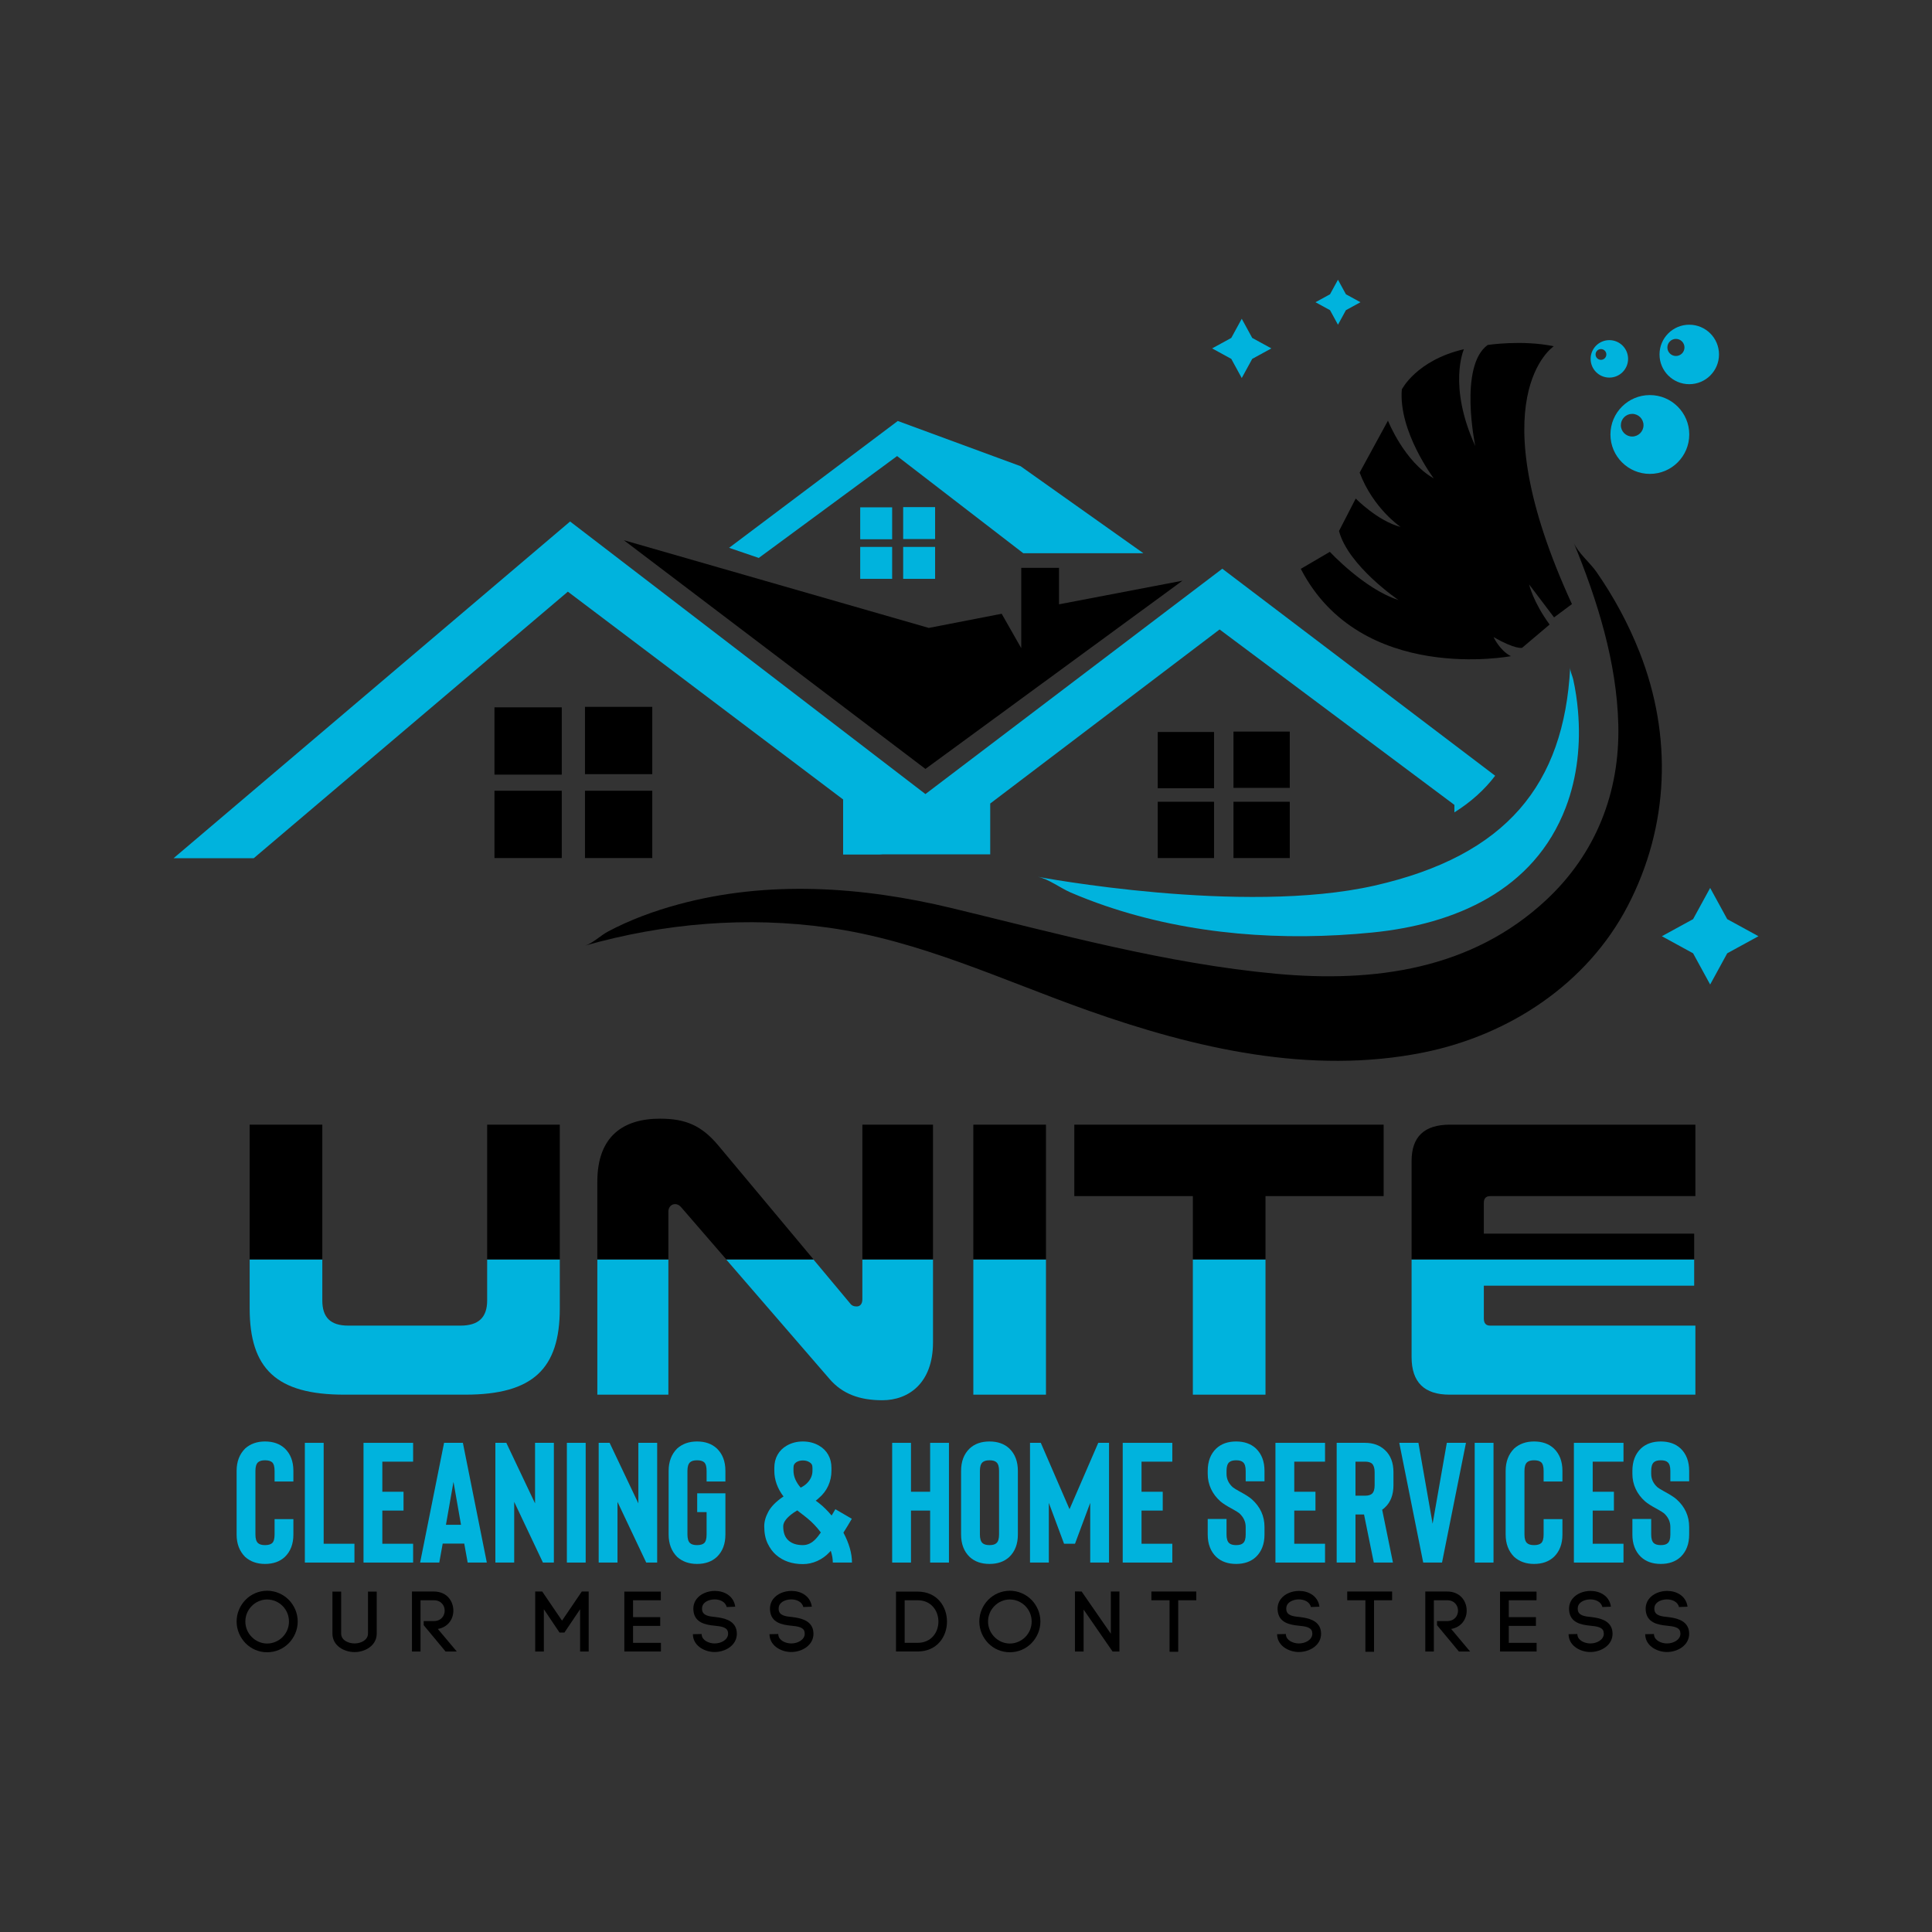 <?xml version="1.0" encoding="iso-8859-1"?>
<!-- Generator: Adobe Illustrator 19.0.0, SVG Export Plug-In . SVG Version: 6.00 Build 0)  -->
<svg version="1.1" id="Layer_1" xmlns="http://www.w3.org/2000/svg" xmlns:xlink="http://www.w3.org/1999/xlink" x="0px" y="0px"
	 viewBox="0 0 2500 2500" style="enable-background:new 0 0 2500 2500;" xml:space="preserve">
<rect x="0" y="0" width="2500" height="2500" fill="#333333" stroke="none"/>
<rect x="-2654.573" width="2500" height="2500"/>
<g>
	<path style="fill:#00B3DD;" d="M-794.12,1030.417c-12.471,16.383-28.049,30.345-47.038,42.26v-8.656l-270.874-202.364
		l-264.603,200.812v58.611h-169.691v-63.297l-317.539-239.721l-362.406,307.518h-92.481l457.461-388.468l409.91,314.435
		l342.484-259.951L-794.12,1030.417z"/>
	<polygon style="fill:#EFEFEF;" points="-1799.276,758.914 -1451.368,1022.764 -1154.828,805.614 -1297.261,832.855 
		-1297.261,790.826 -1340.846,790.826 -1340.846,883.445 -1363.418,843.752 -1447.476,860.095 	"/>
	<polygon style="fill:#00B3DD;" points="-1677.859,767.476 -1643.613,779.15 -1484.058,661.625 -1338.512,773.703 
		-1199.971,773.703 -1341.625,673.299 -1483.279,621.152 	"/>
	<rect x="-1526.606" y="720.776" style="fill:#00B3DD;" width="36.841" height="36.841"/>
	<rect x="-1477.052" y="720.516" style="fill:#00B3DD;" width="36.841" height="36.841"/>
	<rect x="-1526.606" y="766.438" style="fill:#00B3DD;" width="36.841" height="36.841"/>
	<rect x="-1477.052" y="766.438" style="fill:#00B3DD;" width="36.841" height="36.841"/>
	<rect x="-1183.366" y="980.134" style="fill:#EFEFEF;" width="64.941" height="64.941"/>
	<rect x="-1096.016" y="979.678" style="fill:#EFEFEF;" width="64.941" height="64.941"/>
	<rect x="-1183.366" y="1060.624" style="fill:#EFEFEF;" width="64.941" height="64.941"/>
	<rect x="-1096.016" y="1060.624" style="fill:#EFEFEF;" width="64.941" height="64.941"/>
	<rect x="-1948.551" y="951.706" style="fill:#EFEFEF;" width="77.636" height="77.636"/>
	<rect x="-1844.126" y="951.158" style="fill:#EFEFEF;" width="77.636" height="77.636"/>
	<rect x="-1948.551" y="1047.929" style="fill:#EFEFEF;" width="77.636" height="77.636"/>
	<rect x="-1844.126" y="1047.929" style="fill:#EFEFEF;" width="77.636" height="77.636"/>
	<path style="fill:#00B3DD;" d="M-1500.685,1121.08h-45.641v-4.685C-1531.34,1117.449-1516.107,1119.001-1500.685,1121.08"/>
	<path style="fill:#EFEFEF;" d="M-1844.126,1226.6c8.507-2.414,18.449-11.945,26.376-16.162
		c25.583-13.607,53.066-23.693,80.985-31.299c103.561-28.215,212.521-20.703,315.792,4.195
		c123.459,29.765,247.226,64.006,374.085,75.719c113.33,10.463,225.423-4.834,311.474-84.957
		c57.368-53.415,85.245-124.085,83.352-202.272c-1.754-72.433-24.183-143.607-51.483-210.096
		c4.671,11.377,19.067,23.409,26.168,33.615c20.111,28.903,37.021,60.163,49.905,92.939c37.849,96.284,34.261,200.29-13.682,292.47
		c-46.91,90.195-137.018,149.183-235.426,169.068c-130.474,26.365-264.114-4.739-387.245-48.388
		c-99.659-35.327-193.503-80.548-299.23-95.518C-1657.134,1192.592-1752.841,1200.691-1844.126,1226.6"/>
	<path style="fill:#00B3DD;" d="M-1321.792,1146.999c0.001,0,236.369,44.716,388.533,10.153
		c152.165-34.564,218.51-116.515,225.683-251.447c-0.207,3.891,2.611,9.639,3.457,13.44c2.669,11.993,4.464,24.198,5.53,36.442
		c3.268,37.565-0.603,76.123-14.095,111.437c-36.698,96.056-128.279,134.759-222.88,144.216
		c-103.109,10.307-209.776,2.88-308.321-30.777c-13.528-4.62-26.889-9.743-40.032-15.39
		C-1295.467,1160.11-1309.684,1149.29-1321.792,1146.999"/>
	<path style="fill:#EFEFEF;" d="M-726.499,535.171c0,0-89.002,58.286,20.94,297.412l-20.602,15.373l-28.755-37.991
		c0,0,4.249,19.707,23.602,46.221l-31.75,26.866c0,0-7.665,2.1-32.913-12.397c0,0,7.159,15.534,20.011,22.01
		c0,0-173.17,33.112-242.384-100.72l33.529-19.631c0,0,39.853,43.076,79.116,55.558c0,0-58.088-39.454-68.549-79.616l19.266-37.429
		c0,0,25.201,25.835,51.782,32.784c0,0-31.556-21.168-47.257-62.708l32.671-59.924c0,0,18.686,47.344,52.822,66.588
		c0,0-40.848-54.106-36.833-102.579c0,0,16.884-33.714,71.63-46.413c0,0-18.839,41.86,13.12,111.685
		c0,0-19.36-92.054,14.271-116.576C-802.783,533.684-762.947,527.546-726.499,535.171"/>
	<path style="fill:#00B3DD;" d="M-615.678,591.271c-25.109,0-45.463,20.355-45.463,45.464c0,25.109,20.354,45.464,45.463,45.464
		c25.11,0,45.465-20.355,45.465-45.464C-570.213,611.626-590.568,591.271-615.678,591.271 M-636.058,639.086
		c-7.215,0-13.064-5.849-13.064-13.064c0-7.216,5.849-13.064,13.064-13.064c7.215,0,13.064,5.849,13.064,13.064
		C-622.994,633.238-628.842,639.086-636.058,639.086"/>
	<path style="fill:#00B3DD;" d="M-662.389,527.894c-11.933,0-21.605,9.672-21.605,21.605c0,11.933,9.672,21.605,21.605,21.605
		c11.933,0,21.605-9.672,21.605-21.605C-640.784,537.567-650.457,527.894-662.389,527.894 M-672.074,550.616
		c-3.429,0-6.207-2.78-6.207-6.209c0-3.429,2.778-6.207,6.207-6.207c3.429,0,6.209,2.778,6.209,6.207
		C-665.866,547.837-668.646,550.616-672.074,550.616"/>
	<path style="fill:#00B3DD;" d="M-570.214,510.1c-18.947,0-34.307,15.36-34.307,34.308c0,18.947,15.359,34.306,34.307,34.306
		c18.948,0,34.309-15.359,34.309-34.306C-535.905,525.461-551.266,510.1-570.214,510.1 M-585.592,546.182
		c-5.445,0-9.858-4.414-9.858-9.859c0-5.444,4.413-9.857,9.858-9.857c5.445,0,9.858,4.414,9.858,9.857
		C-575.735,541.769-580.147,546.182-585.592,546.182"/>
	<polygon style="fill:#00B3DD;" points="-1074.383,525.346 -1052.287,537.43 -1074.383,549.515 -1086.467,571.611 
		-1098.552,549.515 -1120.647,537.43 -1098.552,525.346 -1086.467,503.25 	"/>
	<polygon style="fill:#00B3DD;" points="-526.408,1195.848 -490.394,1215.545 -526.408,1235.24 -546.104,1271.254 -565.801,1235.24 
		-601.815,1215.545 -565.801,1195.848 -546.104,1159.834 	"/>
	<polygon style="fill:#00B3DD;" points="-966.291,474.988 -949.522,484.159 -966.291,493.331 -975.464,510.101 -984.635,493.331 
		-1001.404,484.159 -984.635,474.988 -975.464,458.219 	"/>
	<path style="fill:#EFEFEF;" d="M-2185.801,1981.295c-6.418-6.432-15.218-10.485-25.008-10.485c-9.692,0-18.589,4.053-24.908,10.485
		c-6.234,6.418-10.287,15.216-10.287,25.008c0,9.775,4.052,18.575,10.287,25.007c6.319,6.519,15.216,10.471,24.908,10.471
		c9.791,0,18.59-3.952,25.008-10.471c6.234-6.432,10.287-15.232,10.287-25.007
		C-2175.514,1996.512-2179.567,1987.714-2185.801,1981.295 M-2192.914,2024.184c-4.648,4.648-11.08,7.524-17.896,7.524
		c-6.814,0-13.148-2.876-17.697-7.524c-4.548-4.533-7.409-10.868-7.409-17.88c0-7.029,2.862-13.348,7.409-17.896
		c4.549-4.648,10.882-7.51,17.697-7.51c6.815,0,13.248,2.862,17.896,7.51c4.448,4.548,7.311,10.768,7.311,17.896
		C-2185.603,2013.416-2188.465,2019.651-2192.914,2024.184"/>
	<path style="fill:#EFEFEF;" d="M-2094.441,1971.802v48.33c0,7.623-8.204,11.476-15.43,11.476c-7.312,0-15.515-3.754-15.515-11.377
		v-48.429h-10.088v48.33c0,14.14,13.445,21.452,25.602,21.452c11.874,0,25.503-7.312,25.503-21.353v-48.429H-2094.441z"/>
	<path style="fill:#EFEFEF;" d="M-2013.864,2014.903c11.859-2.083,17.896-11.377,17.896-21.154c0-10.981-7.524-22.047-22.542-22.047
		h-25.206v69.201h9.875v-59.126h15.331c8.402,0,12.552,6.035,12.552,11.972c0,6.022-4.15,12.057-12.552,12.057h-11.661v4.747
		l25.206,30.349h12.951L-2013.864,2014.903z"/>
	<polygon style="fill:#EFEFEF;" points="-1847.778,1971.703 -1870.603,2005.311 -1893.443,1971.703 -1901.547,1971.703 
		-1901.547,2040.904 -1891.558,2040.904 -1891.558,1992.162 -1873.48,2019.055 -1867.84,2019.055 -1849.747,1992.162 
		-1849.747,2040.904 -1839.856,2040.904 -1839.856,1971.703 	"/>
	<polygon style="fill:#EFEFEF;" points="-1788.651,2030.914 -1788.651,2011.347 -1757.31,2011.347 -1757.31,2001.259 
		-1788.651,2001.259 -1788.651,1981.777 -1756.616,1981.777 -1756.616,1971.802 -1798.725,1971.802 -1798.725,2040.903 
		-1756.517,2040.903 -1756.517,2030.914 	"/>
	<path style="fill:#EFEFEF;" d="M-1669.422,2015.881c-2.664-11.066-14.423-13.531-23.917-14.721
		c-7.411-0.694-15.232-1.587-15.728-8.699c-0.184-2.367,0.312-4.648,1.687-6.432c2.777-3.556,7.906-5.13,12.554-5.229
		c6.035-0.099,12.752,2.565,14.14,8.799l9.89-0.397c-1.786-12.653-12.851-18.193-23.534-18.193c-8.006,0-16.309,3.16-20.956,9.195
		c-2.947,3.826-4.137,8.43-3.755,13.05c1.092,14.423,13.744,16.804,24.512,17.894c6.929,0.68,14.041,1.574,15.232,6.816
		c0.199,0.892,0.283,1.687,0.283,2.367c0,7.127-8.104,11.278-15.515,11.278c-6.418,0-14.225-3.358-14.919-9.792v0.397l-0.099-1.488
		l-10.089,0.198l0.1,1.885c1.288,12.356,14.239,18.689,24.909,18.689c12.453,0,25.701-7.722,25.701-21.07
		C-1668.925,2019.055-1669.123,2017.369-1669.422,2015.881"/>
	<path style="fill:#EFEFEF;" d="M-1581.036,2015.881c-2.664-11.066-14.425-13.531-23.918-14.721
		c-7.41-0.694-15.231-1.587-15.713-8.699c-0.198-2.367,0.298-4.648,1.673-6.432c2.777-3.556,7.906-5.13,12.554-5.229
		c6.035-0.099,12.752,2.565,14.14,8.799l9.89-0.397c-1.786-12.653-12.851-18.193-23.535-18.193c-8.005,0-16.308,3.16-20.955,9.195
		c-2.948,3.826-4.137,8.43-3.755,13.05c1.092,14.423,13.744,16.804,24.512,17.894c6.929,0.68,14.041,1.574,15.232,6.816
		c0.198,0.892,0.297,1.687,0.297,2.367c0,7.127-8.105,11.278-15.529,11.278c-6.418,0-14.225-3.358-14.919-9.792v0.397l-0.1-1.488
		l-10.088,0.198l0.099,1.885c1.289,12.356,14.24,18.689,24.909,18.689c12.455,0,25.701-7.722,25.701-21.07
		C-1580.542,2019.055-1580.74,2017.369-1581.036,2015.881"/>
	<path style="fill:#EFEFEF;" d="M-1460.503,1971.802h-24.823v69.1h24.823c22.627,0,34.004-17.2,34.004-34.501
		S-1437.876,1971.802-1460.503,1971.802 M-1460.503,2030.914h-14.835v-49.137h14.835c16.011,0,24.115,12.356,24.115,24.625
		C-1436.389,2018.657-1444.493,2030.914-1460.503,2030.914"/>
	<path style="fill:#EFEFEF;" d="M-1329.018,1981.295c-6.432-6.432-15.232-10.485-25.021-10.485c-9.677,0-18.576,4.053-24.909,10.485
		c-6.22,6.418-10.273,15.216-10.273,25.008c0,9.775,4.053,18.575,10.273,25.007c6.333,6.519,15.232,10.471,24.909,10.471
		c9.789,0,18.589-3.952,25.021-10.471c6.22-6.432,10.273-15.232,10.273-25.007
		C-1318.745,1996.512-1322.797,1987.714-1329.018,1981.295 M-1336.144,2024.184c-4.648,4.648-11.066,7.524-17.895,7.524
		c-6.816,0-13.135-2.876-17.684-7.524c-4.549-4.533-7.424-10.868-7.424-17.88c0-7.029,2.875-13.348,7.424-17.896
		c4.549-4.648,10.868-7.51,17.684-7.51c6.828,0,13.247,2.862,17.895,7.51c4.448,4.548,7.324,10.768,7.324,17.896
		C-1328.82,2013.416-1331.696,2019.651-1336.144,2024.184"/>
	<polygon style="fill:#EFEFEF;" points="-1237.473,1971.703 -1237.473,2020.429 -1271.18,1971.703 -1278.888,1971.604 
		-1278.888,2040.904 -1268.9,2040.904 -1268.9,1992.56 -1235.489,2040.904 -1227.583,2040.904 -1227.583,1971.703 	"/>
	<polygon style="fill:#EFEFEF;" points="-1190.702,1971.703 -1190.702,1981.778 -1169.747,1981.778 -1169.747,2041.2 
		-1159.757,2041.2 -1159.757,1981.778 -1138.901,1981.778 -1138.901,1971.703 	"/>
	<path style="fill:#EFEFEF;" d="M-995.443,2015.881c-2.678-11.066-14.437-13.531-23.917-14.721
		c-7.425-0.694-15.232-1.587-15.727-8.699c-0.199-2.367,0.297-4.648,1.686-6.432c2.763-3.556,7.906-5.13,12.554-5.229
		c6.021-0.099,12.752,2.565,14.14,8.799l9.876-0.397c-1.77-12.653-12.851-18.193-23.521-18.193c-8.005,0-16.322,3.16-20.955,9.195
		c-2.962,3.826-4.137,8.43-3.77,13.05c1.092,14.423,13.744,16.804,24.527,17.894c6.913,0.68,14.026,1.574,15.216,6.816
		c0.198,0.892,0.297,1.687,0.297,2.367c0,7.127-8.104,11.278-15.513,11.278c-6.434,0-14.24-3.358-14.935-9.792v0.397l-0.099-1.488
		l-10.075,0.198l0.099,1.885c1.277,12.356,14.226,18.689,24.909,18.689c12.455,0,25.703-7.722,25.703-21.07
		C-994.946,2019.055-995.146,2017.369-995.443,2015.881"/>
	<polygon style="fill:#EFEFEF;" points="-964.781,1971.703 -964.781,1981.778 -943.826,1981.778 -943.826,2041.2 -933.851,2041.2 
		-933.851,1981.778 -912.995,1981.778 -912.995,1971.703 	"/>
	<path style="fill:#EFEFEF;" d="M-844.872,2014.903c11.873-2.083,17.894-11.377,17.894-21.154c0-10.981-7.509-22.047-22.541-22.047
		h-25.206v69.201h9.89v-59.126h15.317c8.401,0,12.552,6.035,12.552,11.972c0,6.022-4.152,12.057-12.552,12.057h-11.661v4.747
		l25.206,30.349h12.95L-844.872,2014.903z"/>
	<polygon style="fill:#EFEFEF;" points="-778.42,2030.914 -778.42,2011.347 -747.093,2011.347 -747.093,2001.259 -778.42,2001.259 
		-778.42,1981.777 -746.399,1981.777 -746.399,1971.802 -788.509,1971.802 -788.509,2040.903 -746.299,2040.903 -746.299,2030.914 	
		"/>
	<path style="fill:#EFEFEF;" d="M-659.204,2015.881c-2.664-11.066-14.424-13.531-23.917-14.721
		c-7.41-0.694-15.232-1.587-15.714-8.699c-0.198-2.367,0.298-4.648,1.673-6.432c2.777-3.556,7.906-5.13,12.554-5.229
		c6.035-0.099,12.752,2.565,14.14,8.799l9.89-0.397c-1.786-12.653-12.851-18.193-23.535-18.193c-8.005,0-16.308,3.16-20.955,9.195
		c-2.948,3.826-4.137,8.43-3.755,13.05c1.092,14.423,13.744,16.804,24.512,17.894c6.929,0.68,14.041,1.574,15.232,6.816
		c0.198,0.892,0.297,1.687,0.297,2.367c0,7.127-8.104,11.278-15.529,11.278c-6.418,0-14.225-3.358-14.919-9.792v0.397l-0.099-1.488
		l-10.089,0.198l0.099,1.885c1.289,12.356,14.24,18.689,24.909,18.689c12.455,0,25.703-7.722,25.703-21.07
		C-658.708,2019.055-658.907,2017.369-659.204,2015.881"/>
	<path style="fill:#EFEFEF;" d="M-570.82,2015.881c-2.664-11.066-14.424-13.531-23.917-14.721
		c-7.41-0.694-15.218-1.587-15.714-8.699c-0.198-2.367,0.298-4.648,1.673-6.432c2.777-3.556,7.906-5.13,12.554-5.229
		c6.035-0.099,12.752,2.565,14.14,8.799l9.89-0.397c-1.786-12.653-12.851-18.193-23.535-18.193c-8.005,0-16.308,3.16-20.955,9.195
		c-2.947,3.826-4.137,8.43-3.755,13.05c1.092,14.423,13.744,16.804,24.512,17.894c6.929,0.68,14.041,1.574,15.232,6.816
		c0.198,0.892,0.298,1.687,0.298,2.367c0,7.127-8.105,11.278-15.53,11.278c-6.418,0-14.225-3.358-14.919-9.792v0.397l-0.099-1.488
		l-10.089,0.198l0.099,1.885c1.289,12.356,14.24,18.689,24.909,18.689c12.455,0,25.703-7.722,25.703-21.07
		C-570.323,2019.055-570.523,2017.369-570.82,2015.881"/>
	<path style="fill:#00B3DD;" d="M-2213.254,1939.677c-9.208,0-16.836-2.692-22.885-8.087c-6.579-6.576-9.864-15.197-9.864-25.849
		v-73.396c0-10.652,3.285-19.268,9.864-25.849c6.049-5.39,13.677-8.087,22.885-8.087c9.472,0,17.097,2.697,22.888,8.087
		c6.576,6.318,9.864,14.934,9.864,25.849v12.231h-21.704v-12.231c0-4.868-0.919-8.153-2.76-9.867
		c-1.711-1.578-4.472-2.368-8.288-2.368c-3.684,0-6.381,0.791-8.087,2.368c-1.975,1.845-2.961,5.131-2.961,9.867v73.396
		c0,4.735,0.986,8.027,2.961,9.867c1.706,1.578,4.404,2.368,8.087,2.368c3.816,0,6.576-0.791,8.288-2.368
		c1.841-1.709,2.76-4.999,2.76-9.867v-17.757h21.704v17.757c0,10.921-3.288,19.531-9.864,25.849
		C-2196.157,1936.985-2203.782,1939.677-2213.254,1939.677"/>
	<polygon style="fill:#00B3DD;" points="-2110.065,1938.1 -2167.283,1938.1 -2167.283,1799.986 -2145.579,1799.986 
		-2145.579,1916.393 -2110.065,1916.393 	"/>
	<polygon style="fill:#00B3DD;" points="-2077.903,1821.692 -2077.903,1856.416 -2053.439,1856.416 -2053.439,1878.122 
		-2077.903,1878.122 -2077.903,1916.394 -2042.39,1916.394 -2042.39,1938.1 -2099.607,1938.1 -2099.607,1799.986 -2042.39,1799.986 
		-2042.39,1821.692 	"/>
	<path style="fill:#00B3DD;" d="M-1983.398,1916.201h-24.86l-3.945,21.899h-22.097l27.622-138.114h21.704l27.621,138.114h-22.096
		L-1983.398,1916.201z M-1987.145,1894.494l-8.684-49.523l-8.68,49.523H-1987.145z"/>
	<polygon style="fill:#00B3DD;" points="-1880.011,1938.1 -1892.637,1938.1 -1925.785,1868.056 -1925.785,1938.1 -1947.486,1938.1 
		-1947.486,1799.986 -1934.86,1799.986 -1901.712,1869.832 -1901.712,1799.986 -1880.011,1799.986 	"/>
	<rect x="-1865.015" y="1799.985" style="fill:#00B3DD;" width="21.704" height="138.114"/>
	<polygon style="fill:#00B3DD;" points="-1760.842,1938.1 -1773.468,1938.1 -1806.616,1868.056 -1806.616,1938.1 -1828.318,1938.1 
		-1828.318,1799.986 -1815.692,1799.986 -1782.544,1869.832 -1782.544,1799.986 -1760.842,1799.986 	"/>
	<path style="fill:#00B3DD;" d="M-1714.871,1939.677c-9.208,0-16.836-2.692-22.886-8.087c-6.579-6.576-9.864-15.197-9.864-25.849
		v-73.396c0-10.652,3.285-19.268,9.864-25.849c6.049-5.39,13.677-8.087,22.886-8.087c9.472,0,17.097,2.697,22.888,8.087
		c6.577,6.318,9.864,14.934,9.864,25.849v12.231h-21.704v-12.231c0-4.868-0.919-8.153-2.76-9.867
		c-1.711-1.578-4.472-2.368-8.288-2.368c-3.684,0-6.381,0.791-8.087,2.368c-1.975,1.845-2.961,5.131-2.961,9.867v73.396
		c0,4.735,0.986,8.027,2.961,9.867c1.706,1.578,4.403,2.368,8.087,2.368c3.816,0,6.576-0.791,8.288-2.368
		c1.841-1.709,2.76-4.999,2.76-9.867v-25.844h-10.85v-21.707h32.554v47.551c0,10.921-3.287,19.531-9.864,25.849
		C-1697.774,1936.985-1705.399,1939.677-1714.871,1939.677"/>
	<path style="fill:#00B3DD;" d="M-1592.739,1939.875c-12.496,0-22.823-3.55-30.975-10.653c-3.818-3.286-7.038-7.661-9.67-13.122
		c-2.632-5.456-3.945-12.068-3.945-19.831c0-5.39,1.579-11.013,4.735-16.87c3.156-5.851,8.747-11.541,16.771-17.063l0.788-0.395
		c-7.104-9.341-10.652-19.268-10.652-29.794v-3.352c0-5.658,1.247-10.689,3.747-15.095c2.497-4.406,6.049-7.925,10.656-10.556
		c5.525-3.159,11.705-4.737,18.545-4.737c6.837,0,13.023,1.578,18.547,4.737c4.602,2.63,8.154,6.15,10.653,10.556
		c2.497,4.406,3.749,9.437,3.749,15.095v3.352c0,6.186-1.252,12.006-3.749,17.462c-2.499,5.455-6.184,10.227-11.048,14.304
		c-1.056,1.054-2.17,1.972-3.354,2.763l3.945,2.956c4.865,3.819,9.67,8.555,14.405,14.208l4.341-7.302l18.941,11.048
		c-3.156,5.527-6.382,10.851-9.67,15.983c6.576,12.366,9.867,23.877,9.867,34.529h-22.099c0-4.339-0.789-8.878-2.368-13.613
		l-1.38,1.576c-4.211,4.472-8.977,7.894-14.306,10.262C-1581.592,1938.688-1587.086,1939.875-1592.739,1939.875 M-1599.25,1877.923
		l-4.341,2.759c-7.891,5.526-11.839,10.724-11.839,15.587c0,7.372,2.038,12.828,6.117,16.377c3.945,3.555,9.472,5.329,16.573,5.329
		c5.392,0,10.325-2.368,14.798-7.104c1.445-1.445,3.42-3.946,5.919-7.5c-4.868-6.44-10.062-11.9-15.587-16.372l-3.947-3.159
		L-1599.25,1877.923z M-1592.739,1820.308c-2.896,0-5.395,0.66-7.497,1.972c-1.054,0.665-1.873,1.481-2.466,2.47
		c-0.592,0.984-0.889,2.337-0.889,4.046v3.352c0,6.576,2.762,13.091,8.286,19.531c2.631-1.314,4.864-2.825,6.708-4.538
		c4.604-4.341,6.906-9.334,6.906-14.993v-3.352c0-1.709-0.293-3.063-0.887-4.046c-0.59-0.989-1.48-1.805-2.664-2.47
		C-1587.347,1820.968-1589.846,1820.308-1592.739,1820.308"/>
	<polygon style="fill:#00B3DD;" points="-1424.243,1799.986 -1424.243,1938.1 -1445.947,1938.1 -1445.947,1878.122 
		-1468.044,1878.122 -1468.044,1938.1 -1489.748,1938.1 -1489.748,1799.986 -1468.044,1799.986 -1468.044,1856.415 
		-1445.947,1856.415 -1445.947,1799.986 	"/>
	<path style="fill:#00B3DD;" d="M-1377.485,1939.677c-9.469,0-17.1-2.692-22.886-8.087c-6.579-6.318-9.865-14.928-9.865-25.849
		v-73.396c0-10.917,3.286-19.531,9.865-25.849c5.786-5.39,13.416-8.087,22.886-8.087c9.472,0,17.097,2.698,22.888,8.087
		c6.577,6.318,9.864,14.932,9.864,25.849v73.396c0,10.921-3.287,19.531-9.864,25.849
		C-1360.388,1936.985-1368.013,1939.677-1377.485,1939.677 M-1377.485,1820.11c-3.684,0-6.381,0.791-8.087,2.368
		c-1.975,1.845-2.961,5.131-2.961,9.867v73.396c0,4.735,0.986,8.025,2.961,9.866c1.706,1.576,4.403,2.368,8.087,2.368
		c3.816,0,6.513-0.792,8.09-2.368c1.972-1.709,2.958-5,2.958-9.866v-73.396c0-4.868-0.986-8.153-2.958-9.867
		C-1370.972,1820.901-1373.669,1820.11-1377.485,1820.11"/>
	<polygon style="fill:#00B3DD;" points="-1239.569,1799.986 -1239.569,1938.1 -1261.273,1938.1 -1261.273,1869.238 
		-1278.832,1916.394 -1291.46,1916.394 -1309.019,1869.238 -1309.019,1938.1 -1330.723,1938.1 -1330.723,1799.986 
		-1318.293,1799.986 -1285.147,1876.539 -1251.999,1799.986 	"/>
	<polygon style="fill:#00B3DD;" points="-1202.08,1821.692 -1202.08,1856.416 -1177.616,1856.416 -1177.616,1878.122 
		-1202.08,1878.122 -1202.08,1916.394 -1166.567,1916.394 -1166.567,1938.1 -1223.784,1938.1 -1223.784,1799.986 
		-1166.567,1799.986 -1166.567,1821.692 	"/>
	<path style="fill:#00B3DD;" d="M-1092.974,1939.677c-9.472,0-17.103-2.692-22.888-8.087c-6.579-6.318-9.864-14.928-9.864-25.849
		v-17.955h21.702v17.955c0,4.735,0.989,8.027,2.961,9.867c1.706,1.578,4.404,2.368,8.09,2.368c3.813,0,6.511-0.791,8.087-2.368
		c1.975-1.709,2.961-4.999,2.961-9.867v-8.681c0-6.049-2.436-11.312-7.301-15.785c-1.054-0.918-3.815-2.632-8.285-5.131
		c-6.186-3.285-10.724-6.18-13.614-8.68c-4.735-4.209-8.356-9.005-10.853-14.401c-2.499-5.395-3.747-11.179-3.747-17.366v-3.352
		c0-10.916,3.285-19.531,9.864-25.849c5.786-5.39,13.416-8.087,22.888-8.087c9.469,0,17.095,2.697,22.885,8.087
		c6.576,6.318,9.864,14.934,9.864,25.849v12.038h-21.702v-12.038c0-4.868-0.986-8.153-2.961-9.867
		c-1.576-1.578-4.274-2.368-8.087-2.368c-3.686,0-6.384,0.791-8.09,2.368c-1.972,1.845-2.961,5.131-2.961,9.867v3.352
		c0,6.054,2.434,11.246,7.302,15.587c1.313,1.054,3.878,2.637,7.694,4.737c6.837,3.686,11.574,6.708,14.204,9.076
		c9.733,8.681,14.6,19.338,14.6,31.964v8.681c0,10.921-3.288,19.531-9.864,25.849
		C-1075.879,1936.985-1083.505,1939.677-1092.974,1939.677"/>
	<polygon style="fill:#00B3DD;" points="-1025.892,1821.692 -1025.892,1856.416 -1001.428,1856.416 -1001.428,1878.122 
		-1025.892,1878.122 -1025.892,1916.394 -990.378,1916.394 -990.378,1938.1 -1047.596,1938.1 -1047.596,1799.986 -990.378,1799.986 
		-990.378,1821.692 	"/>
	<path style="fill:#00B3DD;" d="M-912.05,1938.101h-22.097l-11.246-55.446h-9.865v55.446h-21.704v-138.114h32.753
		c9.337,0,16.967,2.763,22.885,8.29c6.576,6.049,9.867,14.598,9.867,25.646v14.801c0,11.181-3.29,19.795-9.867,25.844
		c-0.92,0.923-1.972,1.774-3.156,2.565L-912.05,1938.101z M-933.161,1833.922c0-4.604-0.986-7.889-2.958-9.863
		c-1.711-1.581-4.409-2.367-8.09-2.367h-11.049v39.26h11.049c3.681,0,6.378-0.786,8.09-2.368c1.972-1.84,2.958-5.126,2.958-9.861
		V1833.922z"/>
	<polygon style="fill:#00B3DD;" points="-849.899,1799.986 -827.802,1799.986 -855.424,1938.1 -877.128,1938.1 -904.748,1799.986 
		-882.651,1799.986 -866.274,1893.313 	"/>
	<rect x="-817.739" y="1799.985" style="fill:#00B3DD;" width="21.704" height="138.114"/>
	<path style="fill:#00B3DD;" d="M-749.276,1939.677c-9.208,0-16.836-2.692-22.886-8.087c-6.579-6.576-9.864-15.197-9.864-25.849
		v-73.396c0-10.652,3.285-19.268,9.864-25.849c6.049-5.39,13.677-8.087,22.886-8.087c9.472,0,17.097,2.697,22.888,8.087
		c6.577,6.318,9.864,14.934,9.864,25.849v12.231h-21.704v-12.231c0-4.868-0.919-8.153-2.76-9.867
		c-1.711-1.578-4.472-2.368-8.288-2.368c-3.684,0-6.381,0.791-8.087,2.368c-1.975,1.845-2.961,5.131-2.961,9.867v73.396
		c0,4.735,0.986,8.027,2.961,9.867c1.706,1.578,4.403,2.368,8.087,2.368c3.816,0,6.576-0.791,8.288-2.368
		c1.841-1.709,2.76-4.999,2.76-9.867v-17.757h21.704v17.757c0,10.921-3.288,19.531-9.864,25.849
		C-732.178,1936.985-739.804,1939.677-749.276,1939.677"/>
	<polygon style="fill:#00B3DD;" points="-681.6,1821.692 -681.6,1856.416 -657.136,1856.416 -657.136,1878.122 -681.6,1878.122 
		-681.6,1916.394 -646.086,1916.394 -646.086,1938.1 -703.304,1938.1 -703.304,1799.986 -646.086,1799.986 -646.086,1821.692 	"/>
	<path style="fill:#00B3DD;" d="M-603.074,1939.677c-9.472,0-17.102-2.692-22.888-8.087c-6.579-6.318-9.864-14.928-9.864-25.849
		v-17.955h21.701v17.955c0,4.735,0.989,8.027,2.961,9.867c1.706,1.578,4.404,2.368,8.09,2.368c3.813,0,6.511-0.791,8.087-2.368
		c1.975-1.709,2.961-4.999,2.961-9.867v-8.681c0-6.049-2.436-11.312-7.301-15.785c-1.054-0.918-3.815-2.632-8.285-5.131
		c-6.186-3.285-10.724-6.18-13.614-8.68c-4.735-4.209-8.356-9.005-10.853-14.401c-2.499-5.395-3.747-11.179-3.747-17.366v-3.352
		c0-10.916,3.285-19.531,9.864-25.849c5.786-5.39,13.416-8.087,22.888-8.087c9.469,0,17.095,2.697,22.885,8.087
		c6.576,6.318,9.865,14.934,9.865,25.849v12.038h-21.703v-12.038c0-4.868-0.986-8.153-2.961-9.867
		c-1.576-1.578-4.274-2.368-8.087-2.368c-3.686,0-6.384,0.791-8.09,2.368c-1.972,1.845-2.961,5.131-2.961,9.867v3.352
		c0,6.054,2.434,11.246,7.302,15.587c1.313,1.054,3.879,2.637,7.694,4.737c6.837,3.686,11.574,6.708,14.206,9.076
		c9.733,8.681,14.6,19.338,14.6,31.964v8.681c0,10.921-3.289,19.531-9.865,25.849
		C-585.979,1936.985-593.605,1939.677-603.074,1939.677"/>
	<rect x="-1956.975" y="1433.136" style="fill:#EFEFEF;" width="83.802" height="155.402"/>
	<rect x="-2230.939" y="1433.136" style="fill:#EFEFEF;" width="83.801" height="155.402"/>
	<rect x="-1524.13" y="1433.136" style="fill:#EFEFEF;" width="81.489" height="155.402"/>
	<path style="fill:#EFEFEF;" d="M-1580.518,1588.537h-100.625l-51.583-59.632c-2.312-2.751-4.595-4.127-7.375-4.127
		c-4.127,0-7.813,3.218-7.813,8.722v55.037h-81.959v-89.565c0-52.934,30.375-72.741,72.276-72.741
		c29.49,0,47.896,7.813,67.237,30.84L-1580.518,1588.537z"/>
	<polygon style="fill:#EFEFEF;" points="-922.776,1433.136 -922.776,1515.561 -1059.07,1515.561 -1059.07,1588.538 
		-1142.871,1588.538 -1142.871,1515.561 -1279.633,1515.561 -1279.633,1433.136 	"/>
	<rect x="-1396.12" y="1433.136" style="fill:#EFEFEF;" width="83.802" height="155.402"/>
	<rect x="-1829.872" y="1588.538" style="fill:#00B3DD;" width="81.959" height="155.869"/>
	<rect x="-1396.12" y="1588.538" style="fill:#00B3DD;" width="83.802" height="155.869"/>
	<rect x="-1142.871" y="1588.538" style="fill:#00B3DD;" width="83.801" height="155.869"/>
	<path style="fill:#00B3DD;" d="M-1873.173,1588.537v56.413c0,69.523-30.842,99.456-109.114,99.456H-2121.8
		c-78.298,0-109.14-29.932-109.14-99.456v-56.413h83.801v47.197c0,19.34,9.217,29.024,29.934,29.024h129.388
		c20.717,0,30.84-9.216,30.84-29.024v-47.197H-1873.173z"/>
	<path style="fill:#00B3DD;" d="M-1442.641,1588.537v95.536c0,46.989-28.089,66.771-58.464,66.771
		c-26.247,0-46.054-7.347-60.773-24.403l-119.266-137.904h100.625l42.109,50.415c2.309,3.219,5.062,3.686,7.839,3.686
		c3.66,0,6.44-2.751,6.44-8.281v-45.82H-1442.641z"/>
	<path style="fill:#00B3DD;" d="M-563.141,1664.758v79.648h-283.647c-29.025,0-43.745-14.279-43.745-43.277v-112.592h325.991v30.167
		h-242.656v37.747c0,5.53,2.312,8.307,7.373,8.307H-563.141z"/>
	<path style="fill:#EFEFEF;" d="M-807.199,1523.376v35.462h242.656v29.7h-325.991v-113.501c0-28.09,14.72-41.901,44.212-41.901
		h283.181v82.425h-236.684C-804.889,1515.561-807.199,1518.314-807.199,1523.376"/>
</g>
<g>
	<g>
		<path style="fill:#00B3DD;" d="M1934.74,1003.811c-13.989,18.376-31.462,34.038-52.762,47.403v-9.71l-303.837-226.99
			l-296.803,225.249v65.744h-190.341v-70.999l-356.18-268.893l-406.508,344.94H224.573l513.13-435.742l459.793,352.699
			l384.161-291.584L1934.74,1003.811z"/>
		<polygon style="fill:#00B3DD;" points="943.458,708.872 981.871,721.967 1160.843,590.14 1324.1,715.856 1479.501,715.856 
			1320.609,603.235 1161.717,544.742 		"/>
		<rect x="1113.117" y="656.489" style="fill:#00B3DD;" width="41.324" height="41.324"/>
		<rect x="1168.701" y="656.198" style="fill:#00B3DD;" width="41.324" height="41.324"/>
		<rect x="1113.117" y="707.708" style="fill:#00B3DD;" width="41.324" height="41.324"/>
		<rect x="1168.701" y="707.708" style="fill:#00B3DD;" width="41.324" height="41.324"/>
		<path style="fill:#00B3DD;" d="M1142.192,1105.507h-51.195v-5.255C1107.807,1101.434,1124.893,1103.175,1142.192,1105.507"/>
		<path style="fill:#00B3DD;" d="M1342.855,1134.58c0.001,0,265.134,50.157,435.814,11.389
			c170.682-38.77,245.101-130.694,253.146-282.046c-0.232,4.364,2.929,10.812,3.878,15.075c2.994,13.453,5.007,27.143,6.203,40.877
			c3.666,42.136-0.676,85.386-15.81,124.998c-41.164,107.746-143.889,151.158-250.002,161.766
			c-115.656,11.562-235.304,3.23-345.842-34.523c-15.175-5.182-30.162-10.929-44.904-17.263
			C1372.384,1149.287,1356.436,1137.15,1342.855,1134.58"/>
		<path style="fill:#00B3DD;" d="M2134.897,511.224c-28.164,0-50.995,22.832-50.995,50.996c0,28.164,22.831,50.997,50.995,50.997
			c28.166,0,50.998-22.832,50.998-50.997C2185.895,534.057,2163.063,511.224,2134.897,511.224 M2112.037,564.858
			c-8.094,0-14.654-6.56-14.654-14.654c0-8.094,6.56-14.654,14.654-14.654s14.654,6.56,14.654,14.654
			C2126.691,558.298,2120.131,564.858,2112.037,564.858"/>
		<path style="fill:#00B3DD;" d="M2082.501,440.135c-13.385,0-24.234,10.85-24.234,24.234c0,13.385,10.849,24.234,24.234,24.234
			s24.234-10.849,24.234-24.234C2106.736,450.985,2095.886,440.135,2082.501,440.135 M2071.638,465.622
			c-3.846,0-6.963-3.118-6.963-6.964s3.116-6.963,6.963-6.963c3.846,0,6.964,3.117,6.964,6.963S2075.484,465.622,2071.638,465.622"
			/>
		<path style="fill:#00B3DD;" d="M2185.894,420.176c-21.253,0-38.481,17.23-38.481,38.483c0,21.253,17.228,38.481,38.481,38.481
			c21.253,0,38.484-17.228,38.484-38.481C2224.378,437.406,2207.147,420.176,2185.894,420.176 M2168.644,460.649
			c-6.108,0-11.057-4.951-11.057-11.058c0-6.106,4.949-11.057,11.057-11.057c6.107,0,11.057,4.951,11.057,11.057
			C2179.701,455.698,2174.752,460.649,2168.644,460.649"/>
		<polygon style="fill:#00B3DD;" points="1620.372,437.277 1645.157,450.832 1620.372,464.387 1606.817,489.172 1593.262,464.387 
			1568.477,450.832 1593.262,437.277 1606.817,412.492 		"/>
		<polygon style="fill:#00B3DD;" points="2235.031,1189.373 2275.427,1211.467 2235.031,1233.56 2212.938,1273.956 
			2190.844,1233.56 2150.448,1211.467 2190.844,1189.373 2212.938,1148.977 		"/>
		<polygon style="fill:#00B3DD;" points="1741.617,380.791 1760.427,391.078 1741.617,401.366 1731.329,420.176 1721.042,401.366 
			1702.231,391.078 1721.042,380.791 1731.329,361.981 		"/>
		<path style="fill:#00B3DD;" d="M342.909,2023.721c-10.329,0-18.885-3.02-25.671-9.071c-7.38-7.377-11.064-17.046-11.064-28.995
			v-82.328c0-11.948,3.685-21.612,11.064-28.995c6.785-6.046,15.342-9.071,25.671-9.071c10.624,0,19.178,3.026,25.673,9.071
			c7.377,7.087,11.064,16.751,11.064,28.995v13.719h-24.345v-13.719c0-5.46-1.031-9.145-3.096-11.067
			c-1.919-1.77-5.016-2.656-9.296-2.656c-4.132,0-7.158,0.887-9.071,2.656c-2.215,2.07-3.321,5.756-3.321,11.067v82.328
			c0,5.311,1.106,9.003,3.321,11.067c1.914,1.77,4.939,2.656,9.071,2.656c4.28,0,7.377-0.887,9.296-2.656
			c2.065-1.917,3.096-5.607,3.096-11.067v-19.918h24.345v19.918c0,12.25-3.688,21.908-11.064,28.995
			C362.087,2020.701,353.533,2023.721,342.909,2023.721"/>
		<polygon style="fill:#00B3DD;" points="458.655,2021.952 394.474,2021.952 394.474,1867.03 418.819,1867.03 418.819,1997.604 
			458.655,1997.604 		"/>
		<polygon style="fill:#00B3DD;" points="494.731,1891.378 494.731,1930.327 522.172,1930.327 522.172,1954.675 494.731,1954.675 
			494.731,1997.604 534.566,1997.604 534.566,2021.952 470.385,2021.952 470.385,1867.03 534.566,1867.03 534.566,1891.378 		"/>
		<path style="fill:#00B3DD;" d="M600.736,1997.388h-27.886l-4.425,24.564H543.64l30.983-154.922h24.345l30.982,154.922h-24.785
			L600.736,1997.388z M596.534,1973.039l-9.74-55.549l-9.736,55.549H596.534z"/>
		<polygon style="fill:#00B3DD;" points="716.705,2021.952 702.543,2021.952 665.361,1943.384 665.361,2021.952 641.019,2021.952 
			641.019,1867.03 655.181,1867.03 692.363,1945.376 692.363,1867.03 716.705,1867.03 		"/>
		<rect x="733.526" y="1867.029" style="fill:#00B3DD;" width="24.345" height="154.922"/>
		<polygon style="fill:#00B3DD;" points="850.375,2021.952 836.213,2021.952 799.031,1943.384 799.031,2021.952 774.689,2021.952 
			774.689,1867.03 788.851,1867.03 826.033,1945.376 826.033,1867.03 850.375,1867.03 		"/>
		<path style="fill:#00B3DD;" d="M901.941,2023.721c-10.329,0-18.885-3.02-25.671-9.071c-7.38-7.377-11.064-17.046-11.064-28.995
			v-82.328c0-11.948,3.685-21.612,11.064-28.995c6.785-6.046,15.342-9.071,25.671-9.071c10.624,0,19.178,3.026,25.673,9.071
			c7.377,7.087,11.064,16.751,11.064,28.995v13.719h-24.345v-13.719c0-5.46-1.031-9.145-3.096-11.067
			c-1.919-1.77-5.016-2.656-9.296-2.656c-4.132,0-7.158,0.887-9.071,2.656c-2.215,2.07-3.321,5.756-3.321,11.067v82.328
			c0,5.311,1.106,9.003,3.321,11.067c1.914,1.77,4.939,2.656,9.071,2.656c4.28,0,7.377-0.887,9.296-2.656
			c2.065-1.917,3.096-5.607,3.096-11.067v-28.989h-12.17v-24.348h36.516v53.337c0,12.25-3.688,21.908-11.064,28.995
			C921.119,2020.701,912.565,2023.721,901.941,2023.721"/>
		<path style="fill:#00B3DD;" d="M1038.936,2023.943c-14.017,0-25.6-3.982-34.745-11.95c-4.283-3.686-7.894-8.594-10.846-14.719
			c-2.952-6.12-4.425-13.536-4.425-22.244c0-6.046,1.771-12.354,5.311-18.923c3.54-6.563,9.811-12.945,18.812-19.139l0.884-0.443
			c-7.968-10.477-11.948-21.612-11.948-33.419v-3.76c0-6.347,1.399-11.99,4.203-16.932c2.801-4.942,6.785-8.89,11.953-11.84
			c6.197-3.543,13.129-5.313,20.802-5.313c7.669,0,14.608,1.77,20.804,5.313c5.161,2.951,9.146,6.898,11.95,11.84
			c2.801,4.942,4.205,10.585,4.205,16.932v3.76c0,6.938-1.405,13.467-4.205,19.588c-2.803,6.119-6.937,11.471-12.393,16.044
			c-1.184,1.183-2.434,2.212-3.763,3.099l4.425,3.316c5.457,4.283,10.847,9.596,16.158,15.937l4.869-8.19l21.246,12.393
			c-3.541,6.2-7.159,12.172-10.847,17.927c7.377,13.871,11.067,26.783,11.067,38.731h-24.788c0-4.867-0.885-9.958-2.656-15.27
			l-1.547,1.768c-4.723,5.016-10.069,8.855-16.047,11.511C1051.439,2022.612,1045.277,2023.943,1038.936,2023.943
			 M1031.632,1954.452l-4.869,3.095c-8.852,6.198-13.28,12.029-13.28,17.484c0,8.269,2.286,14.388,6.862,18.37
			c4.425,3.988,10.624,5.978,18.59,5.978c6.048,0,11.582-2.656,16.599-7.968c1.621-1.621,3.836-4.426,6.64-8.412
			c-5.46-7.224-11.286-13.349-17.483-18.365l-4.428-3.543L1031.632,1954.452z M1038.936,1889.826c-3.248,0-6.051,0.74-8.409,2.212
			c-1.182,0.746-2.101,1.661-2.766,2.77c-0.664,1.103-0.997,2.622-0.997,4.539v3.76c0,7.377,3.098,14.684,9.295,21.908
			c2.951-1.474,5.456-3.168,7.524-5.091c5.164-4.869,7.746-10.47,7.746-16.817v-3.76c0-1.917-0.329-3.435-0.995-4.539
			c-0.662-1.109-1.66-2.025-2.988-2.77C1044.984,1890.565,1042.181,1889.826,1038.936,1889.826"/>
		<polygon style="fill:#00B3DD;" points="1227.937,1867.03 1227.937,2021.952 1203.591,2021.952 1203.591,1954.675 
			1178.805,1954.675 1178.805,2021.952 1154.46,2021.952 1154.46,1867.03 1178.805,1867.03 1178.805,1930.327 1203.591,1930.327 
			1203.591,1867.03 		"/>
		<path style="fill:#00B3DD;" d="M1280.384,2023.721c-10.622,0-19.181-3.02-25.671-9.071c-7.38-7.087-11.066-16.745-11.066-28.995
			v-82.328c0-12.245,3.686-21.908,11.066-28.995c6.49-6.046,15.049-9.071,25.671-9.071c10.624,0,19.178,3.026,25.673,9.071
			c7.377,7.087,11.064,16.749,11.064,28.995v82.328c0,12.25-3.688,21.908-11.064,28.995
			C1299.562,2020.701,1291.009,2023.721,1280.384,2023.721 M1280.384,1889.604c-4.132,0-7.157,0.887-9.071,2.657
			c-2.215,2.069-3.321,5.756-3.321,11.067v82.328c0,5.312,1.106,9.002,3.321,11.067c1.914,1.768,4.939,2.656,9.071,2.656
			c4.28,0,7.306-0.888,9.074-2.656c2.212-1.917,3.318-5.609,3.318-11.067v-82.328c0-5.46-1.106-9.145-3.318-11.067
			C1287.69,1890.491,1284.664,1889.604,1280.384,1889.604"/>
		<polygon style="fill:#00B3DD;" points="1435.084,1867.03 1435.084,2021.952 1410.739,2021.952 1410.739,1944.709 
			1391.043,1997.604 1376.878,1997.604 1357.182,1944.709 1357.182,2021.952 1332.837,2021.952 1332.837,1867.03 1346.78,1867.03 
			1383.959,1952.9 1421.141,1867.03 		"/>
		<polygon style="fill:#00B3DD;" points="1477.134,1891.378 1477.134,1930.327 1504.576,1930.327 1504.576,1954.675 
			1477.134,1954.675 1477.134,1997.604 1516.97,1997.604 1516.97,2021.952 1452.789,2021.952 1452.789,1867.03 1516.97,1867.03 
			1516.97,1891.378 		"/>
		<path style="fill:#00B3DD;" d="M1599.518,2023.721c-10.625,0-19.184-3.02-25.673-9.071c-7.38-7.087-11.064-16.745-11.064-28.995
			v-20.14h24.342v20.14c0,5.311,1.109,9.003,3.321,11.067c1.914,1.77,4.94,2.656,9.074,2.656c4.277,0,7.303-0.887,9.071-2.656
			c2.215-1.917,3.321-5.607,3.321-11.067v-9.738c0-6.785-2.733-12.688-8.19-17.705c-1.182-1.03-4.279-2.952-9.293-5.756
			c-6.938-3.685-12.029-6.932-15.271-9.736c-5.312-4.722-9.373-10.101-12.173-16.154c-2.803-6.051-4.203-12.54-4.203-19.479v-3.76
			c0-12.244,3.685-21.908,11.064-28.995c6.49-6.046,15.049-9.071,25.673-9.071c10.621,0,19.175,3.026,25.67,9.071
			c7.377,7.087,11.064,16.751,11.064,28.995v13.503h-24.342v-13.503c0-5.46-1.106-9.145-3.321-11.067
			c-1.768-1.77-4.794-2.656-9.071-2.656c-4.135,0-7.161,0.887-9.074,2.656c-2.212,2.07-3.321,5.756-3.321,11.067v3.76
			c0,6.791,2.73,12.615,8.19,17.483c1.473,1.183,4.35,2.958,8.63,5.313c7.669,4.135,12.982,7.524,15.933,10.18
			c10.917,9.738,16.377,21.692,16.377,35.854v9.738c0,12.25-3.688,21.908-11.064,28.995
			C1618.693,2020.701,1610.14,2023.721,1599.518,2023.721"/>
		<polygon style="fill:#00B3DD;" points="1674.764,1891.378 1674.764,1930.327 1702.205,1930.327 1702.205,1954.675 
			1674.764,1954.675 1674.764,1997.604 1714.599,1997.604 1714.599,2021.952 1650.418,2021.952 1650.418,1867.03 1714.599,1867.03 
			1714.599,1891.378 		"/>
		<path style="fill:#00B3DD;" d="M1802.459,2021.953h-24.786l-12.615-62.193h-11.066v62.193h-24.345v-154.922h36.739
			c10.473,0,19.032,3.099,25.671,9.299c7.377,6.785,11.067,16.374,11.067,28.767v16.602c0,12.541-3.691,22.204-11.067,28.989
			c-1.033,1.036-2.212,1.99-3.541,2.877L1802.459,2021.953z M1778.779,1905.097c0-5.164-1.106-8.849-3.318-11.063
			c-1.92-1.774-4.945-2.655-9.074-2.655h-12.394v44.038h12.394c4.129,0,7.155-0.881,9.074-2.656
			c2.212-2.064,3.318-5.75,3.318-11.061V1905.097z"/>
		<polygon style="fill:#00B3DD;" points="1872.174,1867.03 1896.96,1867.03 1865.976,2021.952 1841.631,2021.952 1810.649,1867.03 
			1835.436,1867.03 1853.806,1971.714 		"/>
		<rect x="1908.247" y="1867.029" style="fill:#00B3DD;" width="24.345" height="154.922"/>
		<path style="fill:#00B3DD;" d="M1985.042,2023.721c-10.329,0-18.885-3.02-25.671-9.071c-7.38-7.377-11.064-17.046-11.064-28.995
			v-82.328c0-11.948,3.685-21.612,11.064-28.995c6.785-6.046,15.342-9.071,25.671-9.071c10.624,0,19.178,3.026,25.673,9.071
			c7.377,7.087,11.064,16.751,11.064,28.995v13.719h-24.345v-13.719c0-5.46-1.031-9.145-3.096-11.067
			c-1.919-1.77-5.016-2.656-9.296-2.656c-4.132,0-7.157,0.887-9.071,2.656c-2.215,2.07-3.321,5.756-3.321,11.067v82.328
			c0,5.311,1.106,9.003,3.321,11.067c1.914,1.77,4.939,2.656,9.071,2.656c4.28,0,7.377-0.887,9.296-2.656
			c2.065-1.917,3.096-5.607,3.096-11.067v-19.918h24.345v19.918c0,12.25-3.688,21.908-11.064,28.995
			C2004.22,2020.701,1995.666,2023.721,1985.042,2023.721"/>
		<polygon style="fill:#00B3DD;" points="2060.953,1891.378 2060.953,1930.327 2088.395,1930.327 2088.395,1954.675 
			2060.953,1954.675 2060.953,1997.604 2100.788,1997.604 2100.788,2021.952 2036.608,2021.952 2036.608,1867.03 2100.788,1867.03 
			2100.788,1891.378 		"/>
		<path style="fill:#00B3DD;" d="M2149.035,2023.721c-10.625,0-19.184-3.02-25.673-9.071c-7.38-7.087-11.064-16.745-11.064-28.995
			v-20.14h24.342v20.14c0,5.311,1.109,9.003,3.321,11.067c1.914,1.77,4.939,2.656,9.074,2.656c4.277,0,7.303-0.887,9.071-2.656
			c2.215-1.917,3.321-5.607,3.321-11.067v-9.738c0-6.785-2.733-12.688-8.19-17.705c-1.182-1.03-4.279-2.952-9.293-5.756
			c-6.938-3.685-12.029-6.932-15.271-9.736c-5.311-4.722-9.373-10.101-12.173-16.154c-2.803-6.051-4.202-12.54-4.202-19.479v-3.76
			c0-12.244,3.685-21.908,11.064-28.995c6.49-6.046,15.049-9.071,25.673-9.071c10.622,0,19.175,3.026,25.67,9.071
			c7.377,7.087,11.066,16.751,11.066,28.995v13.503h-24.344v-13.503c0-5.46-1.106-9.145-3.321-11.067
			c-1.768-1.77-4.794-2.656-9.071-2.656c-4.135,0-7.16,0.887-9.074,2.656c-2.212,2.07-3.321,5.756-3.321,11.067v3.76
			c0,6.791,2.73,12.615,8.19,17.483c1.472,1.183,4.351,2.958,8.63,5.313c7.669,4.135,12.982,7.524,15.934,10.18
			c10.917,9.738,16.377,21.692,16.377,35.854v9.738c0,12.25-3.689,21.908-11.066,28.995
			C2168.21,2020.701,2159.657,2023.721,2149.035,2023.721"/>
		<rect x="772.946" y="1629.851" style="fill:#00B3DD;" width="91.932" height="174.837"/>
		<rect x="1259.482" y="1629.851" style="fill:#00B3DD;" width="94" height="174.837"/>
		<rect x="1543.549" y="1629.851" style="fill:#00B3DD;" width="93.999" height="174.837"/>
		<path style="fill:#00B3DD;" d="M724.375,1629.85v63.278c0,77.984-34.595,111.559-122.392,111.559h-156.49
			c-87.826,0-122.421-33.575-122.421-111.559v-63.278h93.999v52.941c0,21.693,10.339,32.555,33.576,32.555h145.134
			c23.238,0,34.593-10.337,34.593-32.555v-52.941H724.375z"/>
		<path style="fill:#00B3DD;" d="M1207.3,1629.85v107.162c0,52.707-31.507,74.896-65.578,74.896
			c-29.44,0-51.658-8.241-68.168-27.372l-133.78-154.685h112.87l47.234,56.55c2.59,3.611,5.678,4.135,8.793,4.135
			c4.106,0,7.224-3.086,7.224-9.289v-51.396H1207.3z"/>
		<path style="fill:#00B3DD;" d="M2193.827,1715.346v89.341h-318.165c-32.557,0-49.068-16.017-49.068-48.543V1629.85h365.661v33.838
			h-272.186v42.34c0,6.203,2.593,9.318,8.271,9.318H2193.827z"/>
	</g>
	<g>
		<polygon points="807.264,699.038 1197.51,994.996 1530.137,751.42 1370.371,781.977 1370.371,734.832 1321.482,734.832 
			1321.482,838.723 1296.163,794.199 1201.875,812.532 		"/>
		<rect x="1498.126" y="947.178" width="72.844" height="72.844"/>
		<rect x="1596.105" y="946.666" width="72.844" height="72.844"/>
		<rect x="1498.126" y="1037.463" width="72.844" height="72.844"/>
		<rect x="1596.105" y="1037.463" width="72.844" height="72.844"/>
		<rect x="639.824" y="915.29" width="87.084" height="87.084"/>
		<rect x="756.957" y="914.676" width="87.084" height="87.084"/>
		<rect x="639.824" y="1023.223" width="87.084" height="87.084"/>
		<rect x="756.957" y="1023.223" width="87.084" height="87.084"/>
		<path d="M756.957,1223.637c9.543-2.708,20.694-13.399,29.586-18.129c28.696-15.263,59.524-26.576,90.841-35.108
			c116.164-31.648,238.383-23.222,354.222,4.706c138.483,33.388,277.311,71.796,419.608,84.934
			c127.121,11.736,252.855-5.422,349.378-95.295c64.349-59.915,95.619-139.185,93.495-226.887
			c-1.967-81.247-27.125-161.083-57.749-235.663c5.239,12.762,21.387,26.258,29.353,37.705
			c22.558,32.42,41.526,67.485,55.978,104.248c42.455,108.001,38.431,224.664-15.347,328.061
			c-52.619,101.171-153.692,167.338-264.075,189.642c-146.351,29.573-296.254-5.316-434.369-54.276
			c-111.787-39.626-217.05-90.35-335.644-107.141C966.704,1185.491,859.351,1194.575,756.957,1223.637"/>
		<path d="M2010.59,448.066c0,0-99.833,65.379,23.489,333.605l-23.109,17.244l-32.254-42.615c0,0,4.766,22.106,26.474,51.846
			l-35.614,30.135c0,0-8.598,2.355-36.918-13.905c0,0,8.03,17.424,22.446,24.688c0,0-194.244,37.141-271.88-112.976l37.609-22.021
			c0,0,44.703,48.318,88.744,62.319c0,0-65.157-44.256-76.891-89.305l21.611-41.984c0,0,28.268,28.979,58.083,36.774
			c0,0-35.396-23.744-53.008-70.339l36.647-67.216c0,0,20.96,53.105,59.25,74.691c0,0-45.819-60.691-41.315-115.062
			c0,0,18.938-37.817,80.347-52.061c0,0-21.132,46.954,14.716,125.277c0,0-21.716-103.256,16.008-130.763
			C1925.023,446.399,1969.707,439.514,2010.59,448.066"/>
		<path d="M373.702,2070.173c-7.199-7.215-17.069-11.761-28.052-11.761c-10.871,0-20.851,4.546-27.939,11.761
			c-6.993,7.199-11.539,17.068-11.539,28.052c0,10.965,4.546,20.835,11.539,28.05c7.088,7.312,17.068,11.745,27.939,11.745
			c10.982,0,20.852-4.433,28.052-11.745c6.993-7.215,11.539-17.085,11.539-28.05
			C385.241,2087.241,380.695,2077.372,373.702,2070.173 M365.724,2118.281c-5.214,5.213-12.429,8.439-20.074,8.439
			c-7.644,0-14.748-3.226-19.85-8.439c-5.101-5.085-8.311-12.191-8.311-20.056c0-7.884,3.21-14.973,8.311-20.074
			c5.102-5.213,12.206-8.424,19.85-8.424c7.645,0,14.86,3.21,20.074,8.424c4.99,5.101,8.2,12.078,8.2,20.074
			C373.924,2106.202,370.714,2113.196,365.724,2118.281"/>
		<path d="M476.18,2059.524v54.211c0,8.551-9.203,12.873-17.307,12.873c-8.202,0-17.403-4.211-17.403-12.762v-54.322h-11.315v54.211
			c0,15.861,15.081,24.063,28.718,24.063c13.318,0,28.607-8.202,28.607-23.952v-54.322H476.18z"/>
		<path d="M566.563,2107.87c13.303-2.336,20.073-12.762,20.073-23.728c0-12.318-8.44-24.73-25.285-24.73h-28.274v77.622h11.077
			v-66.321h17.196c9.425,0,14.08,6.77,14.08,13.43c0,6.755-4.655,13.524-14.08,13.524h-13.08v5.324l28.274,34.042h14.527
			L566.563,2107.87z"/>
		<polygon points="752.861,2059.413 727.258,2097.111 701.638,2059.413 692.548,2059.413 692.548,2137.035 703.752,2137.035 
			703.752,2082.362 724.03,2112.528 730.357,2112.528 750.651,2082.362 750.651,2137.035 761.746,2137.035 761.746,2059.413 		"/>
		<polygon points="819.182,2125.83 819.182,2103.881 854.338,2103.881 854.338,2092.566 819.182,2092.566 819.182,2070.713 
			855.117,2070.713 855.117,2059.524 807.883,2059.524 807.883,2137.034 855.228,2137.034 855.228,2125.83 		"/>
		<path d="M952.921,2108.967c-2.988-12.413-16.178-15.177-26.827-16.513c-8.313-0.779-17.085-1.78-17.642-9.758
			c-0.206-2.655,0.35-5.213,1.892-7.215c3.115-3.989,8.868-5.754,14.081-5.865c6.77-0.111,14.303,2.877,15.861,9.87l11.093-0.446
			c-2.003-14.192-14.414-20.407-26.397-20.407c-8.98,0-18.294,3.545-23.506,10.314c-3.305,4.292-4.641,9.456-4.213,14.638
			c1.224,16.178,15.417,18.849,27.495,20.072c7.772,0.763,15.75,1.765,17.085,7.645c0.224,1.001,0.317,1.892,0.317,2.655
			c0,7.994-9.09,12.651-17.403,12.651c-7.199,0-15.956-3.767-16.735-10.984v0.446l-0.111-1.669l-11.317,0.222l0.112,2.114
			c1.445,13.859,15.972,20.963,27.941,20.963c13.969,0,28.829-8.662,28.829-23.634
			C953.478,2112.528,953.256,2110.636,952.921,2108.967"/>
		<path d="M1052.062,2108.967c-2.988-12.413-16.18-15.177-26.829-16.513c-8.311-0.779-17.084-1.78-17.625-9.758
			c-0.222-2.655,0.335-5.213,1.876-7.215c3.115-3.989,8.868-5.754,14.081-5.865c6.769-0.111,14.303,2.877,15.861,9.87l11.093-0.446
			c-2.003-14.192-14.415-20.407-26.399-20.407c-8.979,0-18.293,3.545-23.505,10.314c-3.307,4.292-4.641,9.456-4.212,14.638
			c1.224,16.178,15.417,18.849,27.495,20.072c7.772,0.763,15.75,1.765,17.085,7.645c0.222,1.001,0.333,1.892,0.333,2.655
			c0,7.994-9.091,12.651-17.418,12.651c-7.199,0-15.956-3.767-16.735-10.984v0.446l-0.112-1.669l-11.315,0.222l0.111,2.114
			c1.446,13.859,15.973,20.963,27.94,20.963c13.97,0,28.829-8.662,28.829-23.634
			C1052.617,2112.528,1052.395,2110.636,1052.062,2108.967"/>
		<path d="M1187.263,2059.524h-27.844v77.509h27.844c25.381,0,38.142-19.293,38.142-38.699
			C1225.406,2078.929,1212.644,2059.524,1187.263,2059.524 M1187.263,2125.83h-16.64v-55.117h16.64
			c17.959,0,27.049,13.859,27.049,27.622C1214.313,2112.081,1205.222,2125.83,1187.263,2125.83"/>
		<path d="M1334.75,2070.173c-7.215-7.215-17.085-11.761-28.066-11.761c-10.855,0-20.836,4.546-27.941,11.761
			c-6.977,7.199-11.523,17.068-11.523,28.052c0,10.965,4.546,20.835,11.523,28.05c7.104,7.312,17.085,11.745,27.941,11.745
			c10.981,0,20.851-4.433,28.066-11.745c6.977-7.215,11.523-17.085,11.523-28.05
			C1346.273,2087.241,1341.727,2077.372,1334.75,2070.173 M1326.756,2118.281c-5.214,5.213-12.413,8.439-20.072,8.439
			c-7.645,0-14.733-3.226-19.836-8.439c-5.102-5.085-8.327-12.191-8.327-20.056c0-7.884,3.225-14.973,8.327-20.074
			c5.103-5.213,12.191-8.424,19.836-8.424c7.659,0,14.859,3.21,20.072,8.424c4.99,5.101,8.216,12.078,8.216,20.074
			C1334.972,2106.202,1331.746,2113.196,1326.756,2118.281"/>
		<polygon points="1437.435,2059.413 1437.435,2114.068 1399.625,2059.413 1390.98,2059.302 1390.98,2137.035 1402.184,2137.035 
			1402.184,2082.808 1439.66,2137.035 1448.528,2137.035 1448.528,2059.413 		"/>
		<polygon points="1489.897,2059.413 1489.897,2070.714 1513.403,2070.714 1513.403,2137.368 1524.608,2137.368 1524.608,2070.714 
			1548.002,2070.714 1548.002,2059.413 		"/>
		<path d="M1708.918,2108.967c-3.004-12.413-16.194-15.177-26.827-16.513c-8.329-0.779-17.085-1.78-17.641-9.758
			c-0.223-2.655,0.333-5.213,1.891-7.215c3.099-3.989,8.868-5.754,14.081-5.865c6.754-0.111,14.303,2.877,15.861,9.87l11.077-0.446
			c-1.986-14.192-14.414-20.407-26.383-20.407c-8.979,0-18.308,3.545-23.505,10.314c-3.323,4.292-4.641,9.456-4.228,14.638
			c1.224,16.178,15.417,18.849,27.512,20.072c7.755,0.763,15.733,1.765,17.068,7.645c0.222,1.001,0.333,1.892,0.333,2.655
			c0,7.994-9.09,12.651-17.401,12.651c-7.216,0-15.973-3.767-16.752-10.984v0.446l-0.111-1.669l-11.301,0.222l0.111,2.114
			c1.432,13.859,15.957,20.963,27.94,20.963c13.97,0,28.831-8.662,28.831-23.634
			C1709.475,2112.528,1709.251,2110.636,1708.918,2108.967"/>
		<polygon points="1743.311,2059.413 1743.311,2070.714 1766.816,2070.714 1766.816,2137.368 1778.005,2137.368 1778.005,2070.714 
			1801.4,2070.714 1801.4,2059.413 		"/>
		<path d="M1877.813,2107.87c13.318-2.336,20.072-12.762,20.072-23.728c0-12.318-8.422-24.73-25.284-24.73h-28.274v77.622h11.093
			v-66.321h17.181c9.423,0,14.08,6.77,14.08,13.43c0,6.755-4.657,13.524-14.08,13.524h-13.081v5.324l28.274,34.042h14.526
			L1877.813,2107.87z"/>
		<polygon points="1952.35,2125.83 1952.35,2103.881 1987.49,2103.881 1987.49,2092.566 1952.35,2092.566 1952.35,2070.713 
			1988.269,2070.713 1988.269,2059.524 1941.034,2059.524 1941.034,2137.034 1988.38,2137.034 1988.38,2125.83 		"/>
		<path d="M2086.074,2108.967c-2.988-12.413-16.18-15.177-26.827-16.513c-8.311-0.779-17.085-1.78-17.626-9.758
			c-0.222-2.655,0.335-5.213,1.876-7.215c3.115-3.989,8.868-5.754,14.081-5.865c6.769-0.111,14.303,2.877,15.861,9.87l11.093-0.446
			c-2.003-14.192-14.414-20.407-26.399-20.407c-8.979,0-18.293,3.545-23.505,10.314c-3.307,4.292-4.641,9.456-4.213,14.638
			c1.224,16.178,15.417,18.849,27.495,20.072c7.772,0.763,15.75,1.765,17.085,7.645c0.222,1.001,0.333,1.892,0.333,2.655
			c0,7.994-9.09,12.651-17.418,12.651c-7.199,0-15.956-3.767-16.735-10.984v0.446l-0.111-1.669l-11.317,0.222l0.111,2.114
			c1.446,13.859,15.973,20.963,27.94,20.963c13.97,0,28.831-8.662,28.831-23.634
			C2086.631,2112.528,2086.407,2110.636,2086.074,2108.967"/>
		<path d="M2185.214,2108.967c-2.988-12.413-16.18-15.177-26.827-16.513c-8.311-0.779-17.07-1.78-17.626-9.758
			c-0.222-2.655,0.335-5.213,1.876-7.215c3.115-3.989,8.868-5.754,14.082-5.865c6.769-0.111,14.303,2.877,15.861,9.87l11.093-0.446
			c-2.003-14.192-14.414-20.407-26.399-20.407c-8.979,0-18.292,3.545-23.505,10.314c-3.305,4.292-4.641,9.456-4.212,14.638
			c1.224,16.178,15.417,18.849,27.495,20.072c7.772,0.763,15.75,1.765,17.085,7.645c0.222,1.001,0.334,1.892,0.334,2.655
			c0,7.994-9.091,12.651-17.42,12.651c-7.199,0-15.956-3.767-16.735-10.984v0.446l-0.111-1.669l-11.317,0.222l0.111,2.114
			c1.447,13.859,15.973,20.963,27.94,20.963c13.97,0,28.831-8.662,28.831-23.634
			C2185.771,2112.528,2185.547,2110.636,2185.214,2108.967"/>
		<rect x="630.375" y="1455.307" width="94" height="174.313"/>
		<rect x="323.072" y="1455.307" width="93.999" height="174.313"/>
		<rect x="1115.894" y="1455.307" width="91.406" height="174.313"/>
		<path d="M1052.644,1629.619h-112.87l-57.86-66.889c-2.593-3.086-5.154-4.629-8.272-4.629c-4.629,0-8.764,3.61-8.764,9.784v61.735
			h-91.932v-100.464c0-59.375,34.071-81.593,81.071-81.593c33.079,0,53.725,8.764,75.42,34.593L1052.644,1629.619z"/>
		<polygon points="1790.427,1455.307 1790.427,1547.763 1637.547,1547.763 1637.547,1629.62 1543.548,1629.62 1543.548,1547.763 
			1390.144,1547.763 1390.144,1455.307 		"/>
		<rect x="1259.482" y="1455.307" width="94" height="174.313"/>
		<path d="M1920.069,1556.528v39.778h272.186v33.314h-365.661v-127.313c0-31.509,16.511-47,49.592-47h317.642v92.456H1928.34
			C1922.661,1547.763,1920.069,1550.85,1920.069,1556.528"/>
	</g>
</g>
<rect x="-2654.573" style="fill:none;" width="2500" height="2500"/>
</svg>
